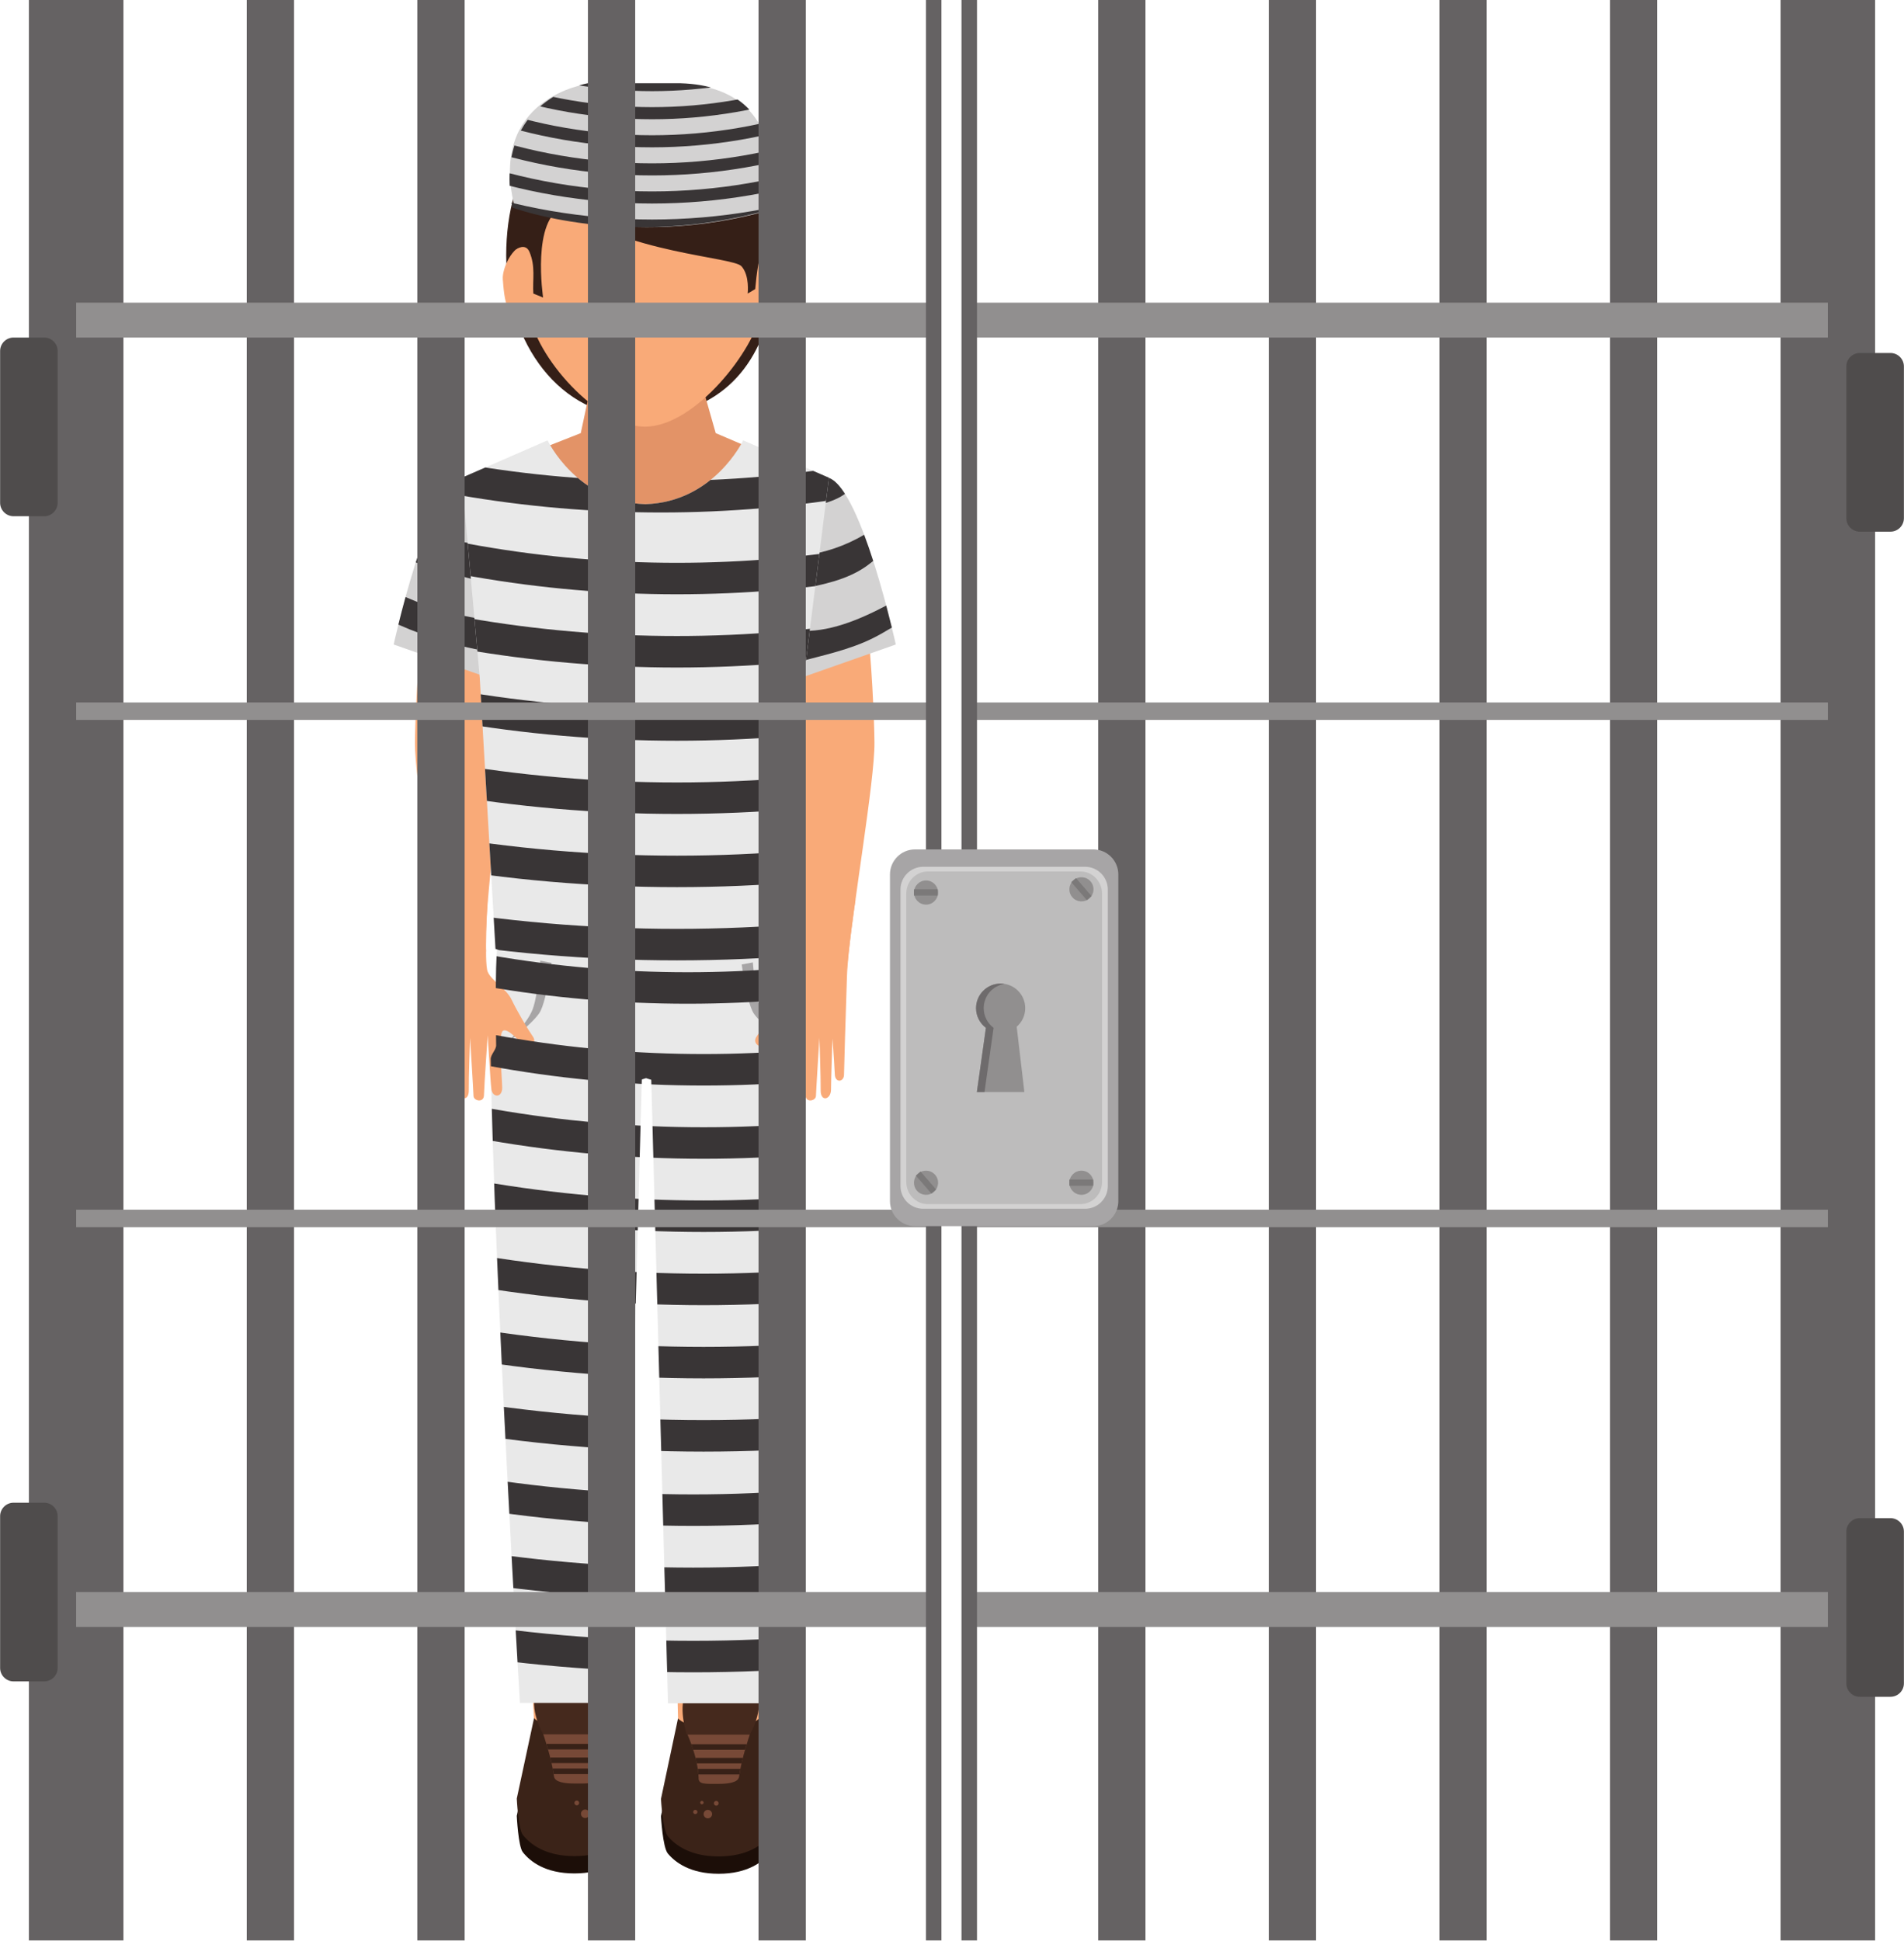<?xml version="1.0" encoding="UTF-8"?><svg xmlns="http://www.w3.org/2000/svg" xmlns:xlink="http://www.w3.org/1999/xlink" height="346.7" preserveAspectRatio="xMidYMid meet" version="1.0" viewBox="42.5 39.3 340.2 346.7" width="340.2" zoomAndPan="magnify"><defs><clipPath id="a"><path d="M 125 127 L 191 127 L 191 146 L 125 146 Z M 125 127"/></clipPath><clipPath id="b"><path d="M 175.289 117.961 C 175.289 117.961 170.066 129 157.816 129.367 C 145.562 129 140.336 117.961 140.336 117.961 L 125.012 124.641 L 128.215 160.336 L 131.035 208.805 C 131.035 208.805 141.926 212.859 159.086 212.859 C 176.246 212.859 184.996 208.965 184.996 208.965 L 186.145 160.195 L 190.613 124.641 Z M 175.289 117.961"/></clipPath><clipPath id="c"><path d="M 125 117 L 191 117 L 191 131 L 125 131 Z M 125 117"/></clipPath><clipPath id="d"><path d="M 175.289 117.961 C 175.289 117.961 170.066 129 157.816 129.367 C 145.562 129 140.336 117.961 140.336 117.961 L 125.012 124.641 L 128.215 160.336 L 131.035 208.805 C 131.035 208.805 141.926 212.859 159.086 212.859 C 176.246 212.859 184.996 208.965 184.996 208.965 L 186.145 160.195 L 190.613 124.641 Z M 175.289 117.961"/></clipPath><clipPath id="e"><path d="M 125 139 L 191 139 L 191 159 L 125 159 Z M 125 139"/></clipPath><clipPath id="f"><path d="M 175.289 117.961 C 175.289 117.961 170.066 129 157.816 129.367 C 145.562 129 140.336 117.961 140.336 117.961 L 125.012 124.641 L 128.215 160.336 L 131.035 208.805 C 131.035 208.805 141.926 212.859 159.086 212.859 C 176.246 212.859 184.996 208.965 184.996 208.965 L 186.145 160.195 L 190.613 124.641 Z M 175.289 117.961"/></clipPath><clipPath id="g"><path d="M 125 152 L 191 152 L 191 172 L 125 172 Z M 125 152"/></clipPath><clipPath id="h"><path d="M 175.289 117.961 C 175.289 117.961 170.066 129 157.816 129.367 C 145.562 129 140.336 117.961 140.336 117.961 L 125.012 124.641 L 128.215 160.336 L 131.035 208.805 C 131.035 208.805 141.926 212.859 159.086 212.859 C 176.246 212.859 184.996 208.965 184.996 208.965 L 186.145 160.195 L 190.613 124.641 Z M 175.289 117.961"/></clipPath><clipPath id="i"><path d="M 125 164 L 191 164 L 191 185 L 125 185 Z M 125 164"/></clipPath><clipPath id="j"><path d="M 175.289 117.961 C 175.289 117.961 170.066 129 157.816 129.367 C 145.562 129 140.336 117.961 140.336 117.961 L 125.012 124.641 L 128.215 160.336 L 131.035 208.805 C 131.035 208.805 141.926 212.859 159.086 212.859 C 176.246 212.859 184.996 208.965 184.996 208.965 L 186.145 160.195 L 190.613 124.641 Z M 175.289 117.961"/></clipPath><clipPath id="k"><path d="M 125 176 L 191 176 L 191 198 L 125 198 Z M 125 176"/></clipPath><clipPath id="l"><path d="M 175.289 117.961 C 175.289 117.961 170.066 129 157.816 129.367 C 145.562 129 140.336 117.961 140.336 117.961 L 125.012 124.641 L 128.215 160.336 L 131.035 208.805 C 131.035 208.805 141.926 212.859 159.086 212.859 C 176.246 212.859 184.996 208.965 184.996 208.965 L 186.145 160.195 L 190.613 124.641 Z M 175.289 117.961"/></clipPath><clipPath id="m"><path d="M 125 189 L 191 189 L 191 211 L 125 211 Z M 125 189"/></clipPath><clipPath id="n"><path d="M 175.289 117.961 C 175.289 117.961 170.066 129 157.816 129.367 C 145.562 129 140.336 117.961 140.336 117.961 L 125.012 124.641 L 128.215 160.336 L 131.035 208.805 C 131.035 208.805 141.926 212.859 159.086 212.859 C 176.246 212.859 184.996 208.965 184.996 208.965 L 186.145 160.195 L 190.613 124.641 Z M 175.289 117.961"/></clipPath><clipPath id="o"><path d="M 133 54 L 181 54 L 181 56 L 133 56 Z M 133 54"/></clipPath><clipPath id="p"><path d="M 134.039 76.371 C 134.039 76.371 154.367 84.016 180.039 76.742 C 180.039 76.742 185.051 54.773 164.09 54.172 L 147.531 54.172 C 147.531 54.172 130.445 56.883 134.039 76.371 Z M 134.039 76.371"/></clipPath><clipPath id="q"><path d="M 133 54 L 181 54 L 181 61 L 133 61 Z M 133 54"/></clipPath><clipPath id="r"><path d="M 134.039 76.371 C 134.039 76.371 154.367 84.016 180.039 76.742 C 180.039 76.742 185.051 54.773 164.09 54.172 L 147.531 54.172 C 147.531 54.172 130.445 56.883 134.039 76.371 Z M 134.039 76.371"/></clipPath><clipPath id="s"><path d="M 133 58 L 181 58 L 181 66 L 133 66 Z M 133 58"/></clipPath><clipPath id="t"><path d="M 134.039 76.371 C 134.039 76.371 154.367 84.016 180.039 76.742 C 180.039 76.742 185.051 54.773 164.09 54.172 L 147.531 54.172 C 147.531 54.172 130.445 56.883 134.039 76.371 Z M 134.039 76.371"/></clipPath><clipPath id="u"><path d="M 133 62 L 181 62 L 181 71 L 133 71 Z M 133 62"/></clipPath><clipPath id="v"><path d="M 134.039 76.371 C 134.039 76.371 154.367 84.016 180.039 76.742 C 180.039 76.742 185.051 54.773 164.09 54.172 L 147.531 54.172 C 147.531 54.172 130.445 56.883 134.039 76.371 Z M 134.039 76.371"/></clipPath><clipPath id="w"><path d="M 133 67 L 181 67 L 181 76 L 133 76 Z M 133 67"/></clipPath><clipPath id="x"><path d="M 134.039 76.371 C 134.039 76.371 154.367 84.016 180.039 76.742 C 180.039 76.742 185.051 54.773 164.09 54.172 L 147.531 54.172 C 147.531 54.172 130.445 56.883 134.039 76.371 Z M 134.039 76.371"/></clipPath><clipPath id="y"><path d="M 133 72 L 181 72 L 181 80 L 133 80 Z M 133 72"/></clipPath><clipPath id="z"><path d="M 134.039 76.371 C 134.039 76.371 154.367 84.016 180.039 76.742 C 180.039 76.742 185.051 54.773 164.09 54.172 L 147.531 54.172 C 147.531 54.172 130.445 56.883 134.039 76.371 Z M 134.039 76.371"/></clipPath><clipPath id="A"><path d="M 130 215 L 186 215 L 186 234 L 130 234 Z M 130 215"/></clipPath><clipPath id="B"><path d="M 184.891 226.102 C 185.047 214.723 184.922 207.117 184.316 206.578 C 181.867 204.383 160.828 206.98 158.16 207.32 L 158.16 207.297 C 158.16 207.297 134.34 204.172 131.727 206.516 C 131.117 207.055 130.988 214.664 131.148 226.039 C 131.16 226.805 130.16 227.707 130.176 228.5 C 130.812 267.195 135.395 343.504 135.395 343.504 L 154.18 343.504 L 157.172 232.133 L 157.922 231.895 L 158.867 232.191 L 161.855 343.566 L 180.645 343.566 C 180.645 343.566 185.227 267.258 185.867 228.562 C 185.883 227.766 184.883 226.863 184.891 226.102 Z M 184.891 226.102"/></clipPath><clipPath id="C"><path d="M 130 205 L 186 205 L 186 219 L 130 219 Z M 130 205"/></clipPath><clipPath id="D"><path d="M 184.891 226.102 C 185.047 214.723 184.922 207.117 184.316 206.578 C 181.867 204.383 160.828 206.98 158.16 207.32 L 158.16 207.297 C 158.16 207.297 134.34 204.172 131.727 206.516 C 131.117 207.055 130.988 214.664 131.148 226.039 C 131.16 226.805 130.16 227.707 130.176 228.5 C 130.812 267.195 135.395 343.504 135.395 343.504 L 154.18 343.504 L 157.172 232.133 L 157.922 231.895 L 158.867 232.191 L 161.855 343.566 L 180.645 343.566 C 180.645 343.566 185.227 267.258 185.867 228.562 C 185.883 227.766 184.883 226.863 184.891 226.102 Z M 184.891 226.102"/></clipPath><clipPath id="E"><path d="M 130 227 L 186 227 L 186 247 L 130 247 Z M 130 227"/></clipPath><clipPath id="F"><path d="M 184.891 226.102 C 185.047 214.723 184.922 207.117 184.316 206.578 C 181.867 204.383 160.828 206.98 158.16 207.32 L 158.16 207.297 C 158.16 207.297 134.34 204.172 131.727 206.516 C 131.117 207.055 130.988 214.664 131.148 226.039 C 131.16 226.805 130.16 227.707 130.176 228.5 C 130.812 267.195 135.395 343.504 135.395 343.504 L 154.18 343.504 L 157.172 232.133 L 157.922 231.895 L 158.867 232.191 L 161.855 343.566 L 180.645 343.566 C 180.645 343.566 185.227 267.258 185.867 228.562 C 185.883 227.766 184.883 226.863 184.891 226.102 Z M 184.891 226.102"/></clipPath><clipPath id="G"><path d="M 130 240 L 186 240 L 186 260 L 130 260 Z M 130 240"/></clipPath><clipPath id="H"><path d="M 184.891 226.102 C 185.047 214.723 184.922 207.117 184.316 206.578 C 181.867 204.383 160.828 206.98 158.16 207.32 L 158.16 207.297 C 158.16 207.297 134.34 204.172 131.727 206.516 C 131.117 207.055 130.988 214.664 131.148 226.039 C 131.16 226.805 130.16 227.707 130.176 228.5 C 130.812 267.195 135.395 343.504 135.395 343.504 L 154.18 343.504 L 157.172 232.133 L 157.922 231.895 L 158.867 232.191 L 161.855 343.566 L 180.645 343.566 C 180.645 343.566 185.227 267.258 185.867 228.562 C 185.883 227.766 184.883 226.863 184.891 226.102 Z M 184.891 226.102"/></clipPath><clipPath id="I"><path d="M 130 252 L 186 252 L 186 273 L 130 273 Z M 130 252"/></clipPath><clipPath id="J"><path d="M 184.891 226.102 C 185.047 214.723 184.922 207.117 184.316 206.578 C 181.867 204.383 160.828 206.98 158.16 207.32 L 158.16 207.297 C 158.16 207.297 134.34 204.172 131.727 206.516 C 131.117 207.055 130.988 214.664 131.148 226.039 C 131.16 226.805 130.16 227.707 130.176 228.5 C 130.812 267.195 135.395 343.504 135.395 343.504 L 154.18 343.504 L 157.172 232.133 L 157.922 231.895 L 158.867 232.191 L 161.855 343.566 L 180.645 343.566 C 180.645 343.566 185.227 267.258 185.867 228.562 C 185.883 227.766 184.883 226.863 184.891 226.102 Z M 184.891 226.102"/></clipPath><clipPath id="K"><path d="M 130 264 L 186 264 L 186 286 L 130 286 Z M 130 264"/></clipPath><clipPath id="L"><path d="M 184.891 226.102 C 185.047 214.723 184.922 207.117 184.316 206.578 C 181.867 204.383 160.828 206.98 158.16 207.32 L 158.16 207.297 C 158.16 207.297 134.34 204.172 131.727 206.516 C 131.117 207.055 130.988 214.664 131.148 226.039 C 131.16 226.805 130.16 227.707 130.176 228.5 C 130.812 267.195 135.395 343.504 135.395 343.504 L 154.18 343.504 L 157.172 232.133 L 157.922 231.895 L 158.867 232.191 L 161.855 343.566 L 180.645 343.566 C 180.645 343.566 185.227 267.258 185.867 228.562 C 185.883 227.766 184.883 226.863 184.891 226.102 Z M 184.891 226.102"/></clipPath><clipPath id="M"><path d="M 130 276 L 186 276 L 186 299 L 130 299 Z M 130 276"/></clipPath><clipPath id="N"><path d="M 184.891 226.102 C 185.047 214.723 184.922 207.117 184.316 206.578 C 181.867 204.383 160.828 206.98 158.16 207.32 L 158.16 207.297 C 158.16 207.297 134.34 204.172 131.727 206.516 C 131.117 207.055 130.988 214.664 131.148 226.039 C 131.16 226.805 130.16 227.707 130.176 228.5 C 130.812 267.195 135.395 343.504 135.395 343.504 L 154.18 343.504 L 157.172 232.133 L 157.922 231.895 L 158.867 232.191 L 161.855 343.566 L 180.645 343.566 C 180.645 343.566 185.227 267.258 185.867 228.562 C 185.883 227.766 184.883 226.863 184.891 226.102 Z M 184.891 226.102"/></clipPath><clipPath id="O"><path d="M 130 291 L 186 291 L 186 312 L 130 312 Z M 130 291"/></clipPath><clipPath id="P"><path d="M 184.891 226.102 C 185.047 214.723 184.922 207.117 184.316 206.578 C 181.867 204.383 160.828 206.98 158.16 207.32 L 158.16 207.297 C 158.16 207.297 134.34 204.172 131.727 206.516 C 131.117 207.055 130.988 214.664 131.148 226.039 C 131.16 226.805 130.16 227.707 130.176 228.5 C 130.812 267.195 135.395 343.504 135.395 343.504 L 154.18 343.504 L 157.172 232.133 L 157.922 231.895 L 158.867 232.191 L 161.855 343.566 L 180.645 343.566 C 180.645 343.566 185.227 267.258 185.867 228.562 C 185.883 227.766 184.883 226.863 184.891 226.102 Z M 184.891 226.102"/></clipPath><clipPath id="Q"><path d="M 130 304 L 186 304 L 186 325 L 130 325 Z M 130 304"/></clipPath><clipPath id="R"><path d="M 184.891 226.102 C 185.047 214.723 184.922 207.117 184.316 206.578 C 181.867 204.383 160.828 206.98 158.16 207.32 L 158.16 207.297 C 158.16 207.297 134.34 204.172 131.727 206.516 C 131.117 207.055 130.988 214.664 131.148 226.039 C 131.16 226.805 130.16 227.707 130.176 228.5 C 130.812 267.195 135.395 343.504 135.395 343.504 L 154.18 343.504 L 157.172 232.133 L 157.922 231.895 L 158.867 232.191 L 161.855 343.566 L 180.645 343.566 C 180.645 343.566 185.227 267.258 185.867 228.562 C 185.883 227.766 184.883 226.863 184.891 226.102 Z M 184.891 226.102"/></clipPath><clipPath id="S"><path d="M 130 316 L 186 316 L 186 339 L 130 339 Z M 130 316"/></clipPath><clipPath id="T"><path d="M 184.891 226.102 C 185.047 214.723 184.922 207.117 184.316 206.578 C 181.867 204.383 160.828 206.98 158.16 207.32 L 158.16 207.297 C 158.16 207.297 134.34 204.172 131.727 206.516 C 131.117 207.055 130.988 214.664 131.148 226.039 C 131.16 226.805 130.16 227.707 130.176 228.5 C 130.812 267.195 135.395 343.504 135.395 343.504 L 154.18 343.504 L 157.172 232.133 L 157.922 231.895 L 158.867 232.191 L 161.855 343.566 L 180.645 343.566 C 180.645 343.566 185.227 267.258 185.867 228.562 C 185.883 227.766 184.883 226.863 184.891 226.102 Z M 184.891 226.102"/></clipPath></defs><g><g><path d="M 152.395 346.211 C 152.395 346.211 151.562 350.816 145.133 350.816 C 138.707 350.816 137.922 346.84 137.922 346.84 L 137.492 338.039 L 152.582 338.039 L 152.395 346.211" fill="#f9aa78"/></g><g><path d="M 154.211 366.52 C 152.859 368.141 150.176 370.133 145.133 370.133 C 139.898 370.133 137.203 367.984 135.906 366.332 C 135.496 365.809 135.227 364.145 135.062 362.633 L 134.836 363.688 C 134.836 363.688 135.098 369.129 135.906 370.156 C 137.203 371.809 139.898 373.961 145.133 373.961 C 150.176 373.961 152.859 371.969 154.211 370.348 C 155.137 369.23 155.438 363.688 155.438 363.688 L 155.195 362.547 C 155.008 364.133 154.695 365.934 154.211 366.52" fill="#1c0e08"/></g><g><path d="M 155.438 360.59 C 155.438 360.59 155.137 366.137 154.211 367.25 C 152.859 368.875 150.176 370.867 145.133 370.867 C 139.898 370.867 137.203 368.711 135.906 367.059 C 135.098 366.031 134.836 360.59 134.836 360.59 L 137.922 346.211 C 137.922 346.211 139.184 347.98 145.133 347.98 C 151.086 347.98 152.395 346.211 152.395 346.211 L 155.438 360.59" fill="#3b2318"/></g><g><path d="M 150.84 349.113 L 139.57 349.113 C 139.57 349.113 136.883 344.648 138.367 341.035 C 139.09 339.289 140.246 340.676 144.754 340.75 C 149.582 340.836 149.707 339.859 150.695 341.176 C 152.609 343.727 150.84 349.113 150.84 349.113" fill="#45291d"/></g><g><path d="M 148.715 356.766 C 148.781 358.039 147.637 357.895 145.133 357.898 C 143.484 357.906 141.629 357.688 141.488 356.625 C 141.039 353.25 139.57 349.113 139.57 349.113 L 150.695 349.113 C 150.695 349.113 148.855 353.082 148.715 356.766" fill="#774937"/></g><g><path d="M 145.984 361.371 C 145.984 361.605 145.797 361.797 145.562 361.797 C 145.324 361.797 145.133 361.605 145.133 361.371 C 145.133 361.137 145.324 360.945 145.562 360.945 C 145.797 360.945 145.984 361.137 145.984 361.371" fill="#774937"/></g><g><path d="M 147.816 363.305 C 147.816 363.723 147.48 364.062 147.062 364.062 C 146.641 364.062 146.305 363.723 146.305 363.305 C 146.305 362.887 146.641 362.547 147.062 362.547 C 147.48 362.547 147.816 362.887 147.816 363.305" fill="#774937"/></g><g><path d="M 148.43 361.25 C 148.43 361.418 148.289 361.555 148.121 361.555 C 147.953 361.555 147.816 361.418 147.816 361.25 C 147.816 361.082 147.953 360.945 148.121 360.945 C 148.289 360.945 148.43 361.082 148.43 361.25" fill="#774937"/></g><g><path d="M 149.684 362.926 C 149.684 363.133 149.512 363.305 149.305 363.305 C 149.098 363.305 148.926 363.133 148.926 362.926 C 148.926 362.719 149.098 362.547 149.305 362.547 C 149.512 362.547 149.684 362.719 149.684 362.926" fill="#774937"/></g><g><path d="M 150.02 350.816 L 140.129 350.816 C 140.219 351.117 140.316 351.449 140.422 351.809 L 149.684 351.809 C 149.797 351.445 149.906 351.117 150.02 350.816" fill="#382117"/></g><g><path d="M 149.27 353.258 L 140.809 353.258 C 140.895 353.582 140.973 353.91 141.047 354.25 L 149.039 354.25 C 149.109 353.91 149.188 353.582 149.27 353.258" fill="#382117"/></g><g><path d="M 148.867 355.223 L 141.254 355.223 C 141.32 355.559 141.371 355.887 141.422 356.215 L 148.766 356.215 C 148.789 355.883 148.816 355.555 148.867 355.223" fill="#382117"/></g><g><path d="M 163.645 346.273 C 163.645 346.273 164.477 350.875 170.902 350.875 C 177.336 350.875 178.117 346.898 178.117 346.898 L 178.547 338.098 L 163.453 338.098 L 163.645 346.273" fill="#f9aa78"/></g><g><path d="M 161.828 366.582 C 163.184 368.203 165.867 370.195 170.902 370.195 C 176.141 370.195 178.84 368.043 180.133 366.391 C 180.547 365.867 180.812 364.203 180.98 362.695 L 181.207 363.746 C 181.207 363.746 180.941 369.188 180.133 370.219 C 178.84 371.867 176.141 374.02 170.902 374.02 C 165.867 374.02 163.184 372.027 161.828 370.406 C 160.898 369.293 160.602 363.746 160.602 363.746 L 160.844 362.609 C 161.031 364.191 161.344 365.996 161.828 366.582" fill="#1c0e08"/></g><g><path d="M 160.602 360.652 C 160.602 360.652 160.898 366.195 161.828 367.312 C 163.184 368.934 165.867 370.922 170.902 370.922 C 176.141 370.922 178.84 368.773 180.133 367.121 C 180.941 366.094 181.207 360.652 181.207 360.652 L 178.117 346.273 C 178.117 346.273 176.855 348.039 170.902 348.039 C 164.949 348.039 163.645 346.273 163.645 346.273 L 160.602 360.652" fill="#3b2318"/></g><g><path d="M 165.199 349.172 L 176.469 349.172 C 176.469 349.172 179.16 344.711 177.672 341.098 C 176.949 339.352 175.793 340.738 171.285 340.812 C 166.457 340.895 166.328 339.918 165.344 341.238 C 163.43 343.789 165.199 349.172 165.199 349.172" fill="#45291d"/></g><g><path d="M 167.324 356.824 C 167.258 358.102 168.398 357.953 170.902 357.961 C 172.555 357.965 174.41 357.746 174.555 356.684 C 175.004 353.309 176.469 349.172 176.469 349.172 L 165.344 349.172 C 165.344 349.172 167.184 353.141 167.324 356.824" fill="#774937"/></g><g><path d="M 170.055 361.434 C 170.055 361.664 170.242 361.859 170.48 361.859 C 170.715 361.859 170.902 361.664 170.902 361.434 C 170.902 361.195 170.715 361.008 170.48 361.008 C 170.242 361.008 170.055 361.195 170.055 361.434" fill="#774937"/></g><g><path d="M 168.219 363.363 C 168.219 363.781 168.559 364.121 168.98 364.121 C 169.395 364.121 169.734 363.781 169.734 363.363 C 169.734 362.945 169.395 362.609 168.98 362.609 C 168.559 362.609 168.219 362.945 168.219 363.363" fill="#774937"/></g><g><path d="M 167.609 361.312 C 167.609 361.48 167.746 361.613 167.914 361.613 C 168.082 361.613 168.219 361.48 168.219 361.312 C 168.219 361.141 168.082 361.008 167.914 361.008 C 167.746 361.008 167.609 361.141 167.609 361.312" fill="#774937"/></g><g><path d="M 166.355 362.988 C 166.355 363.195 166.527 363.363 166.734 363.363 C 166.941 363.363 167.113 363.195 167.113 362.988 C 167.113 362.777 166.941 362.609 166.734 362.609 C 166.527 362.609 166.355 362.777 166.355 362.988" fill="#774937"/></g><g><path d="M 166.02 350.875 L 175.914 350.875 C 175.82 351.18 175.727 351.508 175.621 351.867 L 166.355 351.867 C 166.242 351.508 166.129 351.176 166.02 350.875" fill="#382117"/></g><g><path d="M 166.77 353.316 L 175.23 353.316 C 175.148 353.645 175.07 353.973 174.992 354.309 L 166.996 354.309 C 166.93 353.969 166.852 353.645 166.77 353.316" fill="#382117"/></g><g><path d="M 167.172 355.285 L 174.789 355.285 C 174.723 355.621 174.668 355.949 174.617 356.277 L 167.277 356.277 C 167.25 355.945 167.223 355.613 167.172 355.285" fill="#382117"/></g><g><path d="M 184.891 226.102 C 185.047 214.723 184.922 207.117 184.316 206.578 C 181.867 204.383 160.828 206.98 158.16 207.32 L 158.16 207.297 C 158.16 207.297 134.34 204.172 131.727 206.516 C 131.117 207.055 130.988 214.664 131.148 226.039 C 131.16 226.805 130.16 227.707 130.176 228.5 C 130.812 267.195 135.395 343.504 135.395 343.504 L 154.18 343.504 L 157.172 232.133 L 157.922 231.895 L 158.867 232.191 L 161.855 343.566 L 180.645 343.566 C 180.645 343.566 185.227 267.258 185.867 228.562 C 185.883 227.766 184.883 226.863 184.891 226.102" fill="#e9e9e9"/></g><g><path d="M 132.398 226.156 C 132.398 226.156 136.5 222.645 137.672 219.598 C 138.844 216.551 139.23 207.973 139.23 207.973 L 141.445 208.254 C 141.445 208.254 140.367 218.074 138.844 220.301 C 137.32 222.527 132.398 226.156 132.398 226.156" fill="#a7a5a6"/></g><g><path d="M 183.641 226.219 C 183.641 226.219 179.539 222.703 178.367 219.656 C 177.195 216.613 176.809 208.031 176.809 208.031 L 174.598 208.316 C 174.598 208.316 175.676 218.137 177.195 220.359 C 178.723 222.586 183.641 226.219 183.641 226.219" fill="#a7a5a6"/></g><g><path d="M 129.344 209.285 L 121.617 212.859 C 120.504 200.809 116.602 178.855 116.648 171.953 C 116.699 164.793 118.238 129.059 124.5 125.922 C 130.762 122.785 130.762 149.664 130.762 149.664 C 130.762 149.664 129.469 170.344 129.609 172.852 C 133.223 179.258 128.77 199.621 129.344 209.285" fill="#f9aa78"/></g><g><path d="M 112.84 154.43 C 112.84 154.43 118.844 126.98 124.742 124.684 C 130.645 122.387 130.395 160.598 130.395 160.598 L 112.84 154.43" fill="#d3d2d2"/></g><g><path d="M 128.008 128.926 C 127.211 125.918 126.152 124.133 124.742 124.684 C 123.766 125.062 122.785 126.145 121.832 127.664 C 123.855 128.281 125.902 128.77 128.008 128.926" fill="#393536"/></g><g><path d="M 130.359 155.82 C 130.336 154.211 130.293 152.289 130.223 150.195 C 126.23 149.52 122.27 148.793 118.457 147.367 C 117.277 146.926 116.117 146.445 114.961 145.953 C 114.449 147.812 114.02 149.5 113.68 150.879 C 118.969 153.23 124.574 154.84 130.359 155.82" fill="#393536"/></g><g><path d="M 119.453 140.57 C 122.695 141.477 126.387 142.863 129.887 143.34 C 129.742 141.102 129.559 138.852 129.32 136.719 C 125.672 136.391 122.141 135.504 118.684 134.328 C 118.012 136.074 117.379 137.926 116.789 139.77 C 117.676 140.043 118.562 140.32 119.453 140.57" fill="#393536"/></g><g><path d="M 120.039 199.988 C 120.039 199.988 121.422 209.113 121.57 213.82 C 121.797 220.863 122.078 229.918 122.094 231.273 C 122.105 232.625 123.652 232.781 123.73 231.258 C 123.895 227.973 124.152 224.836 124.152 224.836 C 124.152 224.836 124.41 232.02 124.41 233.926 C 124.41 235.75 126.301 236.23 126.266 234.035 C 126.23 231.836 126.488 224.695 126.488 224.695 C 126.488 224.695 127.062 233.773 127.105 235.082 C 127.141 235.973 128.938 236.359 128.973 234.949 C 129.023 233.02 129.637 224.25 129.637 224.25 C 129.637 224.25 130.148 232.844 130.301 233.887 C 130.527 235.438 132.266 235.414 132.23 233.574 C 132.191 231.605 131.586 224.871 132.203 223.645 C 132.82 222.418 135.375 225.391 136.039 226.066 C 136.711 226.746 138.66 225.82 137.703 224.457 C 136.75 223.09 134.875 219.895 133.902 217.863 C 132.938 215.832 130.277 214.5 129.629 212.859 C 128.98 211.215 129.629 199.988 129.629 199.988" fill="#f9aa78"/></g><g><path d="M 132.945 84.945 C 132.945 69.238 140.945 56.641 156.465 56.859 C 175.367 57.125 180.734 69.594 180.734 85.305 C 180.734 88.227 180.816 91.148 180.301 93.805 C 178.035 105.414 170.34 113.75 156.465 113.75 C 142.641 113.75 132.945 100.656 132.945 84.945" fill="#351f17"/></g><g><path d="M 186.055 209.285 L 193.777 212.859 C 194.895 200.809 198.797 178.855 198.746 171.953 C 198.695 164.793 197.156 129.059 190.895 125.922 C 184.637 122.785 184.637 149.664 184.637 149.664 C 184.637 149.664 185.93 170.344 185.785 172.852 C 182.176 179.258 186.629 199.621 186.055 209.285" fill="#f9aa78"/></g><g><path d="M 166.305 102.355 L 149.324 102.355 L 146.27 116.672 L 133.559 121.672 L 157.715 139.633 L 182.07 121.672 L 170.383 116.672 L 166.305 102.355" fill="#e39367"/></g><g><path d="M 178.398 95.098 C 177.496 101.43 166.84 115.52 157.73 115.52 C 149.121 115.52 138.117 102.898 137.066 95.098 C 135.348 82.301 138.051 58.188 157.73 58.188 C 178.398 58.188 180.371 81.316 178.398 95.098" fill="#f9aa78"/></g><g><path d="M 181.863 91.293 C 181.301 92.781 180.773 97.223 177.836 97.18 C 175.691 97.148 173.754 93.051 173.922 91.098 C 174.195 87.898 174.414 82.879 179.309 83.148 C 182.844 83.348 183.09 88.051 181.863 91.293" fill="#f9aa78"/></g><g><path d="M 140.277 89.027 C 139.715 87.539 139.191 83.098 136.25 83.141 C 134.105 83.172 132.172 87.27 132.34 89.223 C 132.609 92.426 132.828 97.445 137.723 97.172 C 141.258 96.973 141.504 92.27 140.277 89.027" fill="#f9aa78"/></g><g><path d="M 202.559 154.43 C 202.559 154.43 196.555 126.98 190.652 124.684 C 184.754 122.387 184.996 160.598 184.996 160.598 L 202.559 154.43" fill="#d3d2d2"/></g><g><path d="M 192.773 127.984 C 193.016 127.844 193.242 127.676 193.477 127.52 C 192.551 126.074 191.602 125.051 190.652 124.684 C 189.102 124.078 187.977 126.301 187.156 129.883 C 188.977 129.461 191.188 128.93 192.773 127.984" fill="#393536"/></g><g><path d="M 197.305 140.438 C 197.723 140.141 198.117 139.816 198.523 139.508 C 198.016 137.926 197.477 136.344 196.902 134.828 C 193.551 136.789 189.914 138.062 185.887 138.562 C 185.699 140.516 185.555 142.535 185.438 144.527 C 189.539 143.75 193.891 142.863 197.305 140.438" fill="#393536"/></g><g><path d="M 198.5 153.285 C 199.645 152.715 200.75 152.062 201.852 151.406 C 201.578 150.312 201.242 148.969 200.848 147.477 C 195.895 150.086 190.344 152.375 185.121 151.957 C 185.059 154.152 185.023 156.094 185.012 157.574 C 189.52 156.375 194.34 155.367 198.5 153.285" fill="#393536"/></g><g><path d="M 175.289 117.961 C 175.289 117.961 170.066 129 157.816 129.367 C 145.562 129 140.336 117.961 140.336 117.961 L 125.012 124.641 L 128.215 160.336 L 131.035 208.805 C 131.035 208.805 141.926 212.859 159.086 212.859 C 176.246 212.859 184.996 208.965 184.996 208.965 L 186.145 160.195 L 190.613 124.641 L 175.289 117.961" fill="#e9e9e9"/></g><g><path d="M 177.438 90.945 C 177.656 88.375 178.152 84.621 178.91 83.152 C 178.844 81.887 178.727 80.621 178.562 79.363 C 177.109 68.355 171.32 56.859 157.375 56.859 C 131.969 56.859 134.68 83.859 134.68 83.859 C 134.68 83.859 136.391 82.613 137.102 84.297 C 138.219 86.938 137.633 89.211 137.793 91.738 L 139.539 92.453 C 139.539 92.453 137.414 78.312 143.207 76.246 C 154.238 84.512 173.465 85.184 174.977 86.855 C 176.484 88.523 176.09 91.738 176.09 91.738 L 177.438 90.945" fill="#351f17"/></g><g><path d="M 195.355 199.988 C 195.355 199.988 193.977 209.113 193.828 213.82 C 193.602 220.863 193.316 229.918 193.305 231.273 C 193.289 232.625 191.742 232.781 191.664 231.258 C 191.5 227.973 191.242 224.836 191.242 224.836 C 191.242 224.836 190.984 232.02 190.984 233.926 C 190.984 235.75 189.098 236.23 189.133 234.035 C 189.164 231.836 188.906 224.695 188.906 224.695 C 188.906 224.695 188.336 233.773 188.289 235.082 C 188.258 235.973 186.461 236.359 186.426 234.949 C 186.371 233.02 185.758 224.25 185.758 224.25 C 185.758 224.25 185.25 232.844 185.098 233.887 C 184.867 235.438 183.133 235.414 183.164 233.574 C 183.203 231.605 183.812 224.871 183.191 223.645 C 182.57 222.418 180.02 225.391 179.355 226.066 C 178.688 226.746 176.738 225.82 177.691 224.457 C 178.645 223.09 180.523 219.895 181.492 217.863 C 182.461 215.832 185.117 214.5 185.77 212.859 C 186.414 211.215 185.77 199.988 185.77 199.988" fill="#f9aa78"/></g><g clip-path="url(#a)"><g clip-path="url(#b)"><path d="M 235.078 132.965 C 188.785 149.629 138.133 149.629 91.84 132.965 C 92.473 131.195 93.109 129.438 93.742 127.672 C 138.805 143.895 188.113 143.895 233.176 127.672 C 233.809 129.438 234.441 131.195 235.078 132.965" fill="#393536"/></g></g><g clip-path="url(#c)"><g clip-path="url(#d)"><path d="M 232.223 118.348 C 185.93 135.016 135.273 135.016 88.98 118.348 C 89.617 116.582 90.254 114.82 90.887 113.055 C 135.949 129.277 185.258 129.277 230.316 113.055 C 230.949 114.82 231.586 116.582 232.223 118.348" fill="#393536"/></g></g><g clip-path="url(#e)"><g clip-path="url(#f)"><path d="M 239.512 145.27 C 190.352 162.969 136.562 162.969 87.406 145.27 C 88.043 143.504 88.676 141.738 89.312 139.977 C 137.234 157.23 189.68 157.23 237.602 139.977 C 238.238 141.738 238.871 143.504 239.512 145.27" fill="#393536"/></g></g><g clip-path="url(#g)"><g clip-path="url(#h)"><path d="M 243.938 157.574 C 191.918 176.305 134.996 176.305 82.977 157.574 C 83.609 155.809 84.246 154.047 84.883 152.281 C 135.672 170.562 191.242 170.562 242.031 152.281 C 242.668 154.047 243.305 155.809 243.938 157.574" fill="#393536"/></g></g><g clip-path="url(#i)"><g clip-path="url(#j)"><path d="M 248.367 169.883 C 193.484 189.637 133.43 189.637 78.547 169.883 C 79.184 168.113 79.82 166.352 80.453 164.586 C 134.105 183.902 192.812 183.902 246.465 164.586 C 247.098 166.352 247.73 168.113 248.367 169.883" fill="#393536"/></g></g><g clip-path="url(#k)"><g clip-path="url(#l)"><path d="M 252.801 182.184 C 195.051 202.973 131.859 202.973 74.117 182.184 C 74.754 180.418 75.387 178.656 76.02 176.891 C 132.535 197.238 194.375 197.238 250.891 176.891 C 251.527 178.656 252.164 180.418 252.801 182.184" fill="#393536"/></g></g><g clip-path="url(#m)"><g clip-path="url(#n)"><path d="M 257.23 194.492 C 196.617 216.312 130.293 216.312 69.684 194.492 C 70.32 192.727 70.957 190.961 71.594 189.195 C 130.973 210.574 195.941 210.574 255.32 189.195 C 255.953 190.961 256.594 192.727 257.23 194.492" fill="#393536"/></g></g><g><path d="M 134.391 76.023 C 134.391 76.023 154.305 84.121 179.973 76.848 C 179.973 76.848 184.98 54.879 164.02 54.281 L 147.469 54.281 C 147.469 54.281 129.73 56.68 134.391 76.023" fill="#d3d2d2"/></g><g clip-path="url(#o)"><g clip-path="url(#p)"><path d="M 186.844 50.785 C 168.852 57.184 149.16 57.184 131.172 50.785 C 131.418 50.109 131.664 49.434 131.91 48.754 C 149.426 54.98 168.59 54.98 186.105 48.754 C 186.352 49.434 186.598 50.109 186.844 50.785" fill="#393536"/></g></g><g clip-path="url(#q)"><g clip-path="url(#r)"><path d="M 188.562 55.508 C 169.461 62.301 148.555 62.301 129.445 55.508 C 129.699 54.832 129.941 54.156 130.191 53.477 C 148.816 60.098 169.195 60.098 187.824 53.477 C 188.07 54.156 188.316 54.832 188.562 55.508" fill="#393536"/></g></g><g clip-path="url(#s)"><g clip-path="url(#t)"><path d="M 190.289 60.23 C 170.066 67.414 147.941 67.414 127.727 60.23 C 127.977 59.555 128.223 58.879 128.469 58.199 C 148.211 65.215 169.809 65.215 189.547 58.199 C 189.793 58.879 190.039 59.555 190.289 60.23" fill="#393536"/></g></g><g clip-path="url(#u)"><g clip-path="url(#v)"><path d="M 192.008 64.953 C 170.68 72.535 147.336 72.535 126.008 64.953 C 126.254 64.273 126.504 63.598 126.742 62.922 C 147.598 70.332 170.414 70.332 191.27 62.922 C 191.516 63.598 191.762 64.273 192.008 64.953" fill="#393536"/></g></g><g clip-path="url(#w)"><g clip-path="url(#x)"><path d="M 193.73 69.676 C 171.285 77.652 146.727 77.652 124.281 69.676 C 124.531 68.996 124.777 68.32 125.023 67.641 C 146.988 75.449 171.023 75.449 192.992 67.641 C 193.234 68.32 193.48 68.996 193.73 69.676" fill="#393536"/></g></g><g clip-path="url(#y)"><g clip-path="url(#z)"><path d="M 195.453 74.398 C 171.895 82.766 146.117 82.766 122.562 74.398 C 122.809 73.719 123.059 73.039 123.305 72.363 C 146.379 80.566 171.633 80.566 194.715 72.363 C 194.961 73.039 195.207 73.719 195.453 74.398" fill="#393536"/></g></g><g clip-path="url(#A)"><g clip-path="url(#B)"><path d="M 239.844 220.719 C 193.551 237.383 142.895 237.383 96.598 220.719 C 97.234 218.953 97.871 217.191 98.508 215.426 C 143.566 231.648 192.875 231.648 237.938 215.426 C 238.57 217.191 239.203 218.953 239.844 220.719" fill="#393536"/></g></g><g clip-path="url(#C)"><g clip-path="url(#D)"><path d="M 236.984 206.102 C 190.691 222.77 140.035 222.77 93.742 206.102 C 94.383 204.336 95.016 202.574 95.652 200.809 C 140.711 217.031 190.02 217.031 235.078 200.809 C 235.715 202.574 236.352 204.336 236.984 206.102" fill="#393536"/></g></g><g clip-path="url(#E)"><g clip-path="url(#F)"><path d="M 244.27 233.023 C 195.113 250.723 141.324 250.723 92.168 233.023 C 92.805 231.262 93.441 229.492 94.078 227.73 C 142 244.984 194.438 244.984 242.363 227.73 C 243.004 229.492 243.637 231.262 244.27 233.023" fill="#393536"/></g></g><g clip-path="url(#G)"><g clip-path="url(#H)"><path d="M 248.703 245.328 C 196.684 264.059 139.762 264.059 87.738 245.328 C 88.375 243.562 89.012 241.801 89.648 240.035 C 140.434 258.32 196.008 258.32 246.797 240.035 C 247.434 241.801 248.066 243.562 248.703 245.328" fill="#393536"/></g></g><g clip-path="url(#I)"><g clip-path="url(#J)"><path d="M 253.133 257.637 C 198.25 277.391 138.191 277.391 83.309 257.637 C 83.945 255.867 84.582 254.105 85.215 252.34 C 138.871 271.656 197.574 271.656 251.227 252.34 C 251.859 254.105 252.496 255.867 253.133 257.637" fill="#393536"/></g></g><g clip-path="url(#K)"><g clip-path="url(#L)"><path d="M 257.562 269.938 C 199.812 290.727 136.625 290.727 78.879 269.938 C 79.516 268.176 80.152 266.41 80.781 264.645 C 137.301 284.992 199.141 284.992 255.652 264.645 C 256.289 266.41 256.926 268.176 257.562 269.938" fill="#393536"/></g></g><g clip-path="url(#M)"><g clip-path="url(#N)"><path d="M 261.988 282.246 C 201.383 304.066 135.059 304.066 74.449 282.246 C 75.086 280.48 75.719 278.715 76.355 276.949 C 135.734 298.328 200.703 298.328 260.086 276.949 C 260.719 278.715 261.355 280.48 261.988 282.246" fill="#393536"/></g></g><g clip-path="url(#O)"><g clip-path="url(#P)"><path d="M 251.27 297.062 C 196.387 316.82 136.328 316.82 81.449 297.062 C 82.082 295.297 82.719 293.531 83.352 291.77 C 137.008 311.082 195.711 311.082 249.363 291.77 C 249.996 293.531 250.633 295.297 251.27 297.062" fill="#393536"/></g></g><g clip-path="url(#Q)"><g clip-path="url(#R)"><path d="M 255.699 309.363 C 197.949 330.156 134.762 330.156 77.016 309.363 C 77.652 307.602 78.285 305.836 78.918 304.07 C 135.438 324.418 197.273 324.418 253.789 304.07 C 254.43 305.836 255.062 307.602 255.699 309.363" fill="#393536"/></g></g><g clip-path="url(#S)"><g clip-path="url(#T)"><path d="M 260.129 321.672 C 199.52 343.492 133.191 343.492 72.586 321.672 C 73.219 319.906 73.855 318.141 74.492 316.375 C 133.867 337.754 198.844 337.754 258.223 316.375 C 258.855 318.141 259.492 319.906 260.129 321.672" fill="#393536"/></g></g><g><path d="M 64.555 385.934 L 47.66 385.934 L 47.66 39.266 L 64.555 39.266 L 64.555 385.934" fill="#656263"/></g><g><path d="M 95.035 385.934 L 86.59 385.934 L 86.59 39.266 L 95.035 39.266 L 95.035 385.934" fill="#656263"/></g><g><path d="M 125.52 385.934 L 117.07 385.934 L 117.07 39.266 L 125.52 39.266 L 125.52 385.934" fill="#656263"/></g><g><path d="M 155.996 385.934 L 147.551 385.934 L 147.551 39.266 L 155.996 39.266 L 155.996 385.934" fill="#656263"/></g><g><path d="M 186.477 385.934 L 178.031 385.934 L 178.031 39.266 L 186.477 39.266 L 186.477 385.934" fill="#656263"/></g><g><path d="M 56.109 99.598 L 56.109 93.367 L 209.52 93.367 L 209.52 99.598 L 56.109 99.598" fill="#918f8f"/></g><g><path d="M 56.109 167.902 L 56.109 164.785 L 209.52 164.785 L 209.52 167.902 L 56.109 167.902" fill="#918f8f"/></g><g><path d="M 209.52 323.695 L 209.52 329.934 L 56.105 329.934 L 56.105 323.695 L 209.52 323.695" fill="#918f8f"/></g><g><path d="M 209.52 255.395 L 209.52 258.512 L 56.109 258.512 L 56.109 255.395 L 209.52 255.395" fill="#918f8f"/></g><g><path d="M 360.645 385.934 L 377.539 385.934 L 377.539 39.266 L 360.645 39.266 L 360.645 385.934" fill="#656263"/></g><g><path d="M 330.164 385.934 L 338.609 385.934 L 338.609 39.266 L 330.164 39.266 L 330.164 385.934" fill="#656263"/></g><g><path d="M 299.688 385.934 L 308.133 385.934 L 308.133 39.266 L 299.688 39.266 L 299.688 385.934" fill="#656263"/></g><g><path d="M 269.203 385.934 L 277.648 385.934 L 277.648 39.266 L 269.203 39.266 L 269.203 385.934" fill="#656263"/></g><g><path d="M 238.727 385.934 L 247.168 385.934 L 247.168 39.266 L 238.727 39.266 L 238.727 385.934" fill="#656263"/></g><g><path d="M 369.094 99.598 L 369.094 93.367 L 215.68 93.367 L 215.68 99.598 L 369.094 99.598" fill="#918f8f"/></g><g><path d="M 369.098 167.902 L 369.098 164.785 L 215.684 164.785 L 215.684 167.902 L 369.098 167.902" fill="#918f8f"/></g><g><path d="M 215.684 323.695 L 215.684 329.934 L 369.098 329.934 L 369.098 323.695 L 215.684 323.695" fill="#918f8f"/></g><g><path d="M 215.684 255.395 L 215.684 258.512 L 369.098 258.512 L 369.098 255.395 L 215.684 255.395" fill="#918f8f"/></g><g><path d="M 210.715 385.934 L 207.945 385.934 L 207.945 39.266 L 210.715 39.266 L 210.715 385.934" fill="#656263"/></g><g><path d="M 217.066 385.934 L 214.297 385.934 L 214.297 39.266 L 217.066 39.266 L 217.066 385.934" fill="#656263"/></g><g><path d="M 52.801 129.113 C 52.801 130.438 51.723 131.52 50.398 131.52 L 44.922 131.52 C 43.598 131.52 42.52 130.438 42.52 129.113 L 42.52 102.004 C 42.52 100.676 43.598 99.598 44.922 99.598 L 50.398 99.598 C 51.723 99.598 52.801 100.676 52.801 102.004 L 52.801 129.113" fill="#4f4c4c"/></g><g><path d="M 52.801 337.254 C 52.801 338.582 51.723 339.656 50.398 339.656 L 44.922 339.656 C 43.598 339.656 42.52 338.582 42.52 337.254 L 42.52 310.145 C 42.52 308.816 43.598 307.738 44.922 307.738 L 50.398 307.738 C 51.723 307.738 52.801 308.816 52.801 310.145 L 52.801 337.254" fill="#4f4c4c"/></g><g><path d="M 382.684 131.867 C 382.684 133.195 381.605 134.273 380.277 134.273 L 374.805 134.273 C 373.477 134.273 372.398 133.195 372.398 131.867 L 372.398 104.762 C 372.398 103.434 373.477 102.355 374.805 102.355 L 380.277 102.355 C 381.605 102.355 382.684 103.434 382.684 104.762 L 382.684 131.867" fill="#4f4c4c"/></g><g><path d="M 382.684 340.008 C 382.684 341.336 381.605 342.41 380.277 342.41 L 374.805 342.41 C 373.477 342.41 372.398 341.336 372.398 340.008 L 372.398 312.898 C 372.398 311.574 373.477 310.496 374.805 310.496 L 380.277 310.496 C 381.605 310.496 382.684 311.574 382.684 312.898 L 382.684 340.008" fill="#4f4c4c"/></g><g><path d="M 242.32 253.859 C 242.32 256.332 240.316 258.336 237.844 258.336 L 205.992 258.336 C 203.52 258.336 201.516 256.332 201.516 253.859 L 201.516 195.516 C 201.516 193.039 203.52 191.035 205.992 191.035 L 237.844 191.035 C 240.316 191.035 242.32 193.039 242.32 195.516 L 242.32 253.859" fill="#a7a5a6"/></g><g><path d="M 240.441 251.172 C 240.441 253.418 238.621 255.234 236.375 255.234 L 207.465 255.234 C 205.219 255.234 203.395 253.418 203.395 251.172 L 203.395 198.203 C 203.395 195.957 205.219 194.137 207.465 194.137 L 236.375 194.137 C 238.621 194.137 240.441 195.957 240.441 198.203 L 240.441 251.172" fill="#d3d2d2"/></g><g><path d="M 239.406 250.441 C 239.406 252.625 237.688 254.395 235.566 254.395 L 208.27 254.395 C 206.148 254.395 204.434 252.625 204.434 250.441 L 204.434 198.93 C 204.434 196.746 206.148 194.977 208.27 194.977 L 235.566 194.977 C 237.688 194.977 239.406 196.746 239.406 198.93 L 239.406 250.441" fill="#bdbcbc"/></g><g><path d="M 225.684 219.395 C 225.684 216.965 223.715 215 221.289 215 C 218.859 215 216.895 216.965 216.895 219.395 C 216.895 220.832 217.594 222.109 218.66 222.91 L 217.043 234.375 L 225.531 234.375 L 224.16 222.711 C 225.09 221.906 225.684 220.719 225.684 219.395" fill="#918f8f"/></g><g><path d="M 218.266 219.395 C 218.266 217.199 219.871 215.387 221.973 215.059 C 221.746 215.023 221.52 215 221.289 215 C 218.859 215 216.895 216.965 216.895 219.395 C 216.895 220.832 217.594 222.109 218.66 222.91 L 217.043 234.375 L 218.41 234.375 L 220.031 222.91 C 218.961 222.109 218.266 220.832 218.266 219.395" fill="#6e6b6c"/></g><g><path d="M 210.117 198.738 C 210.117 199.93 209.152 200.898 207.961 200.898 C 206.77 200.898 205.805 199.93 205.805 198.738 C 205.805 197.547 206.77 196.582 207.961 196.582 C 209.152 196.582 210.117 197.547 210.117 198.738" fill="#918f8f"/></g><g><path d="M 210.047 199.277 L 205.805 199.277 L 205.805 198.164 L 210.047 198.164 L 210.047 199.277" fill="#7b7979"/></g><g><path d="M 237.887 250.582 C 237.887 251.773 236.922 252.738 235.73 252.738 C 234.535 252.738 233.57 251.773 233.57 250.582 C 233.57 249.391 234.535 248.426 235.73 248.426 C 236.922 248.426 237.887 249.391 237.887 250.582" fill="#918f8f"/></g><g><path d="M 237.816 251.117 L 233.57 251.117 L 233.57 250.008 L 237.816 250.008 L 237.816 251.117" fill="#7b7979"/></g><g><path d="M 237.141 199.797 C 236.238 200.578 234.875 200.477 234.098 199.574 C 233.316 198.672 233.418 197.312 234.316 196.531 C 235.223 195.754 236.582 195.852 237.359 196.754 C 238.141 197.656 238.039 199.02 237.141 199.797" fill="#918f8f"/></g><g><path d="M 236.688 200.094 L 233.91 196.883 L 234.754 196.156 L 237.527 199.367 L 236.688 200.094" fill="#7b7979"/></g><g><path d="M 209.371 252.215 C 208.469 252.992 207.105 252.895 206.328 251.992 C 205.551 251.09 205.648 249.727 206.551 248.949 C 207.449 248.172 208.812 248.27 209.594 249.172 C 210.371 250.074 210.27 251.438 209.371 252.215" fill="#918f8f"/></g><g><path d="M 208.918 252.512 L 206.145 249.301 L 206.984 248.574 L 209.762 251.785 L 208.918 252.512" fill="#7b7979"/></g></g></svg>